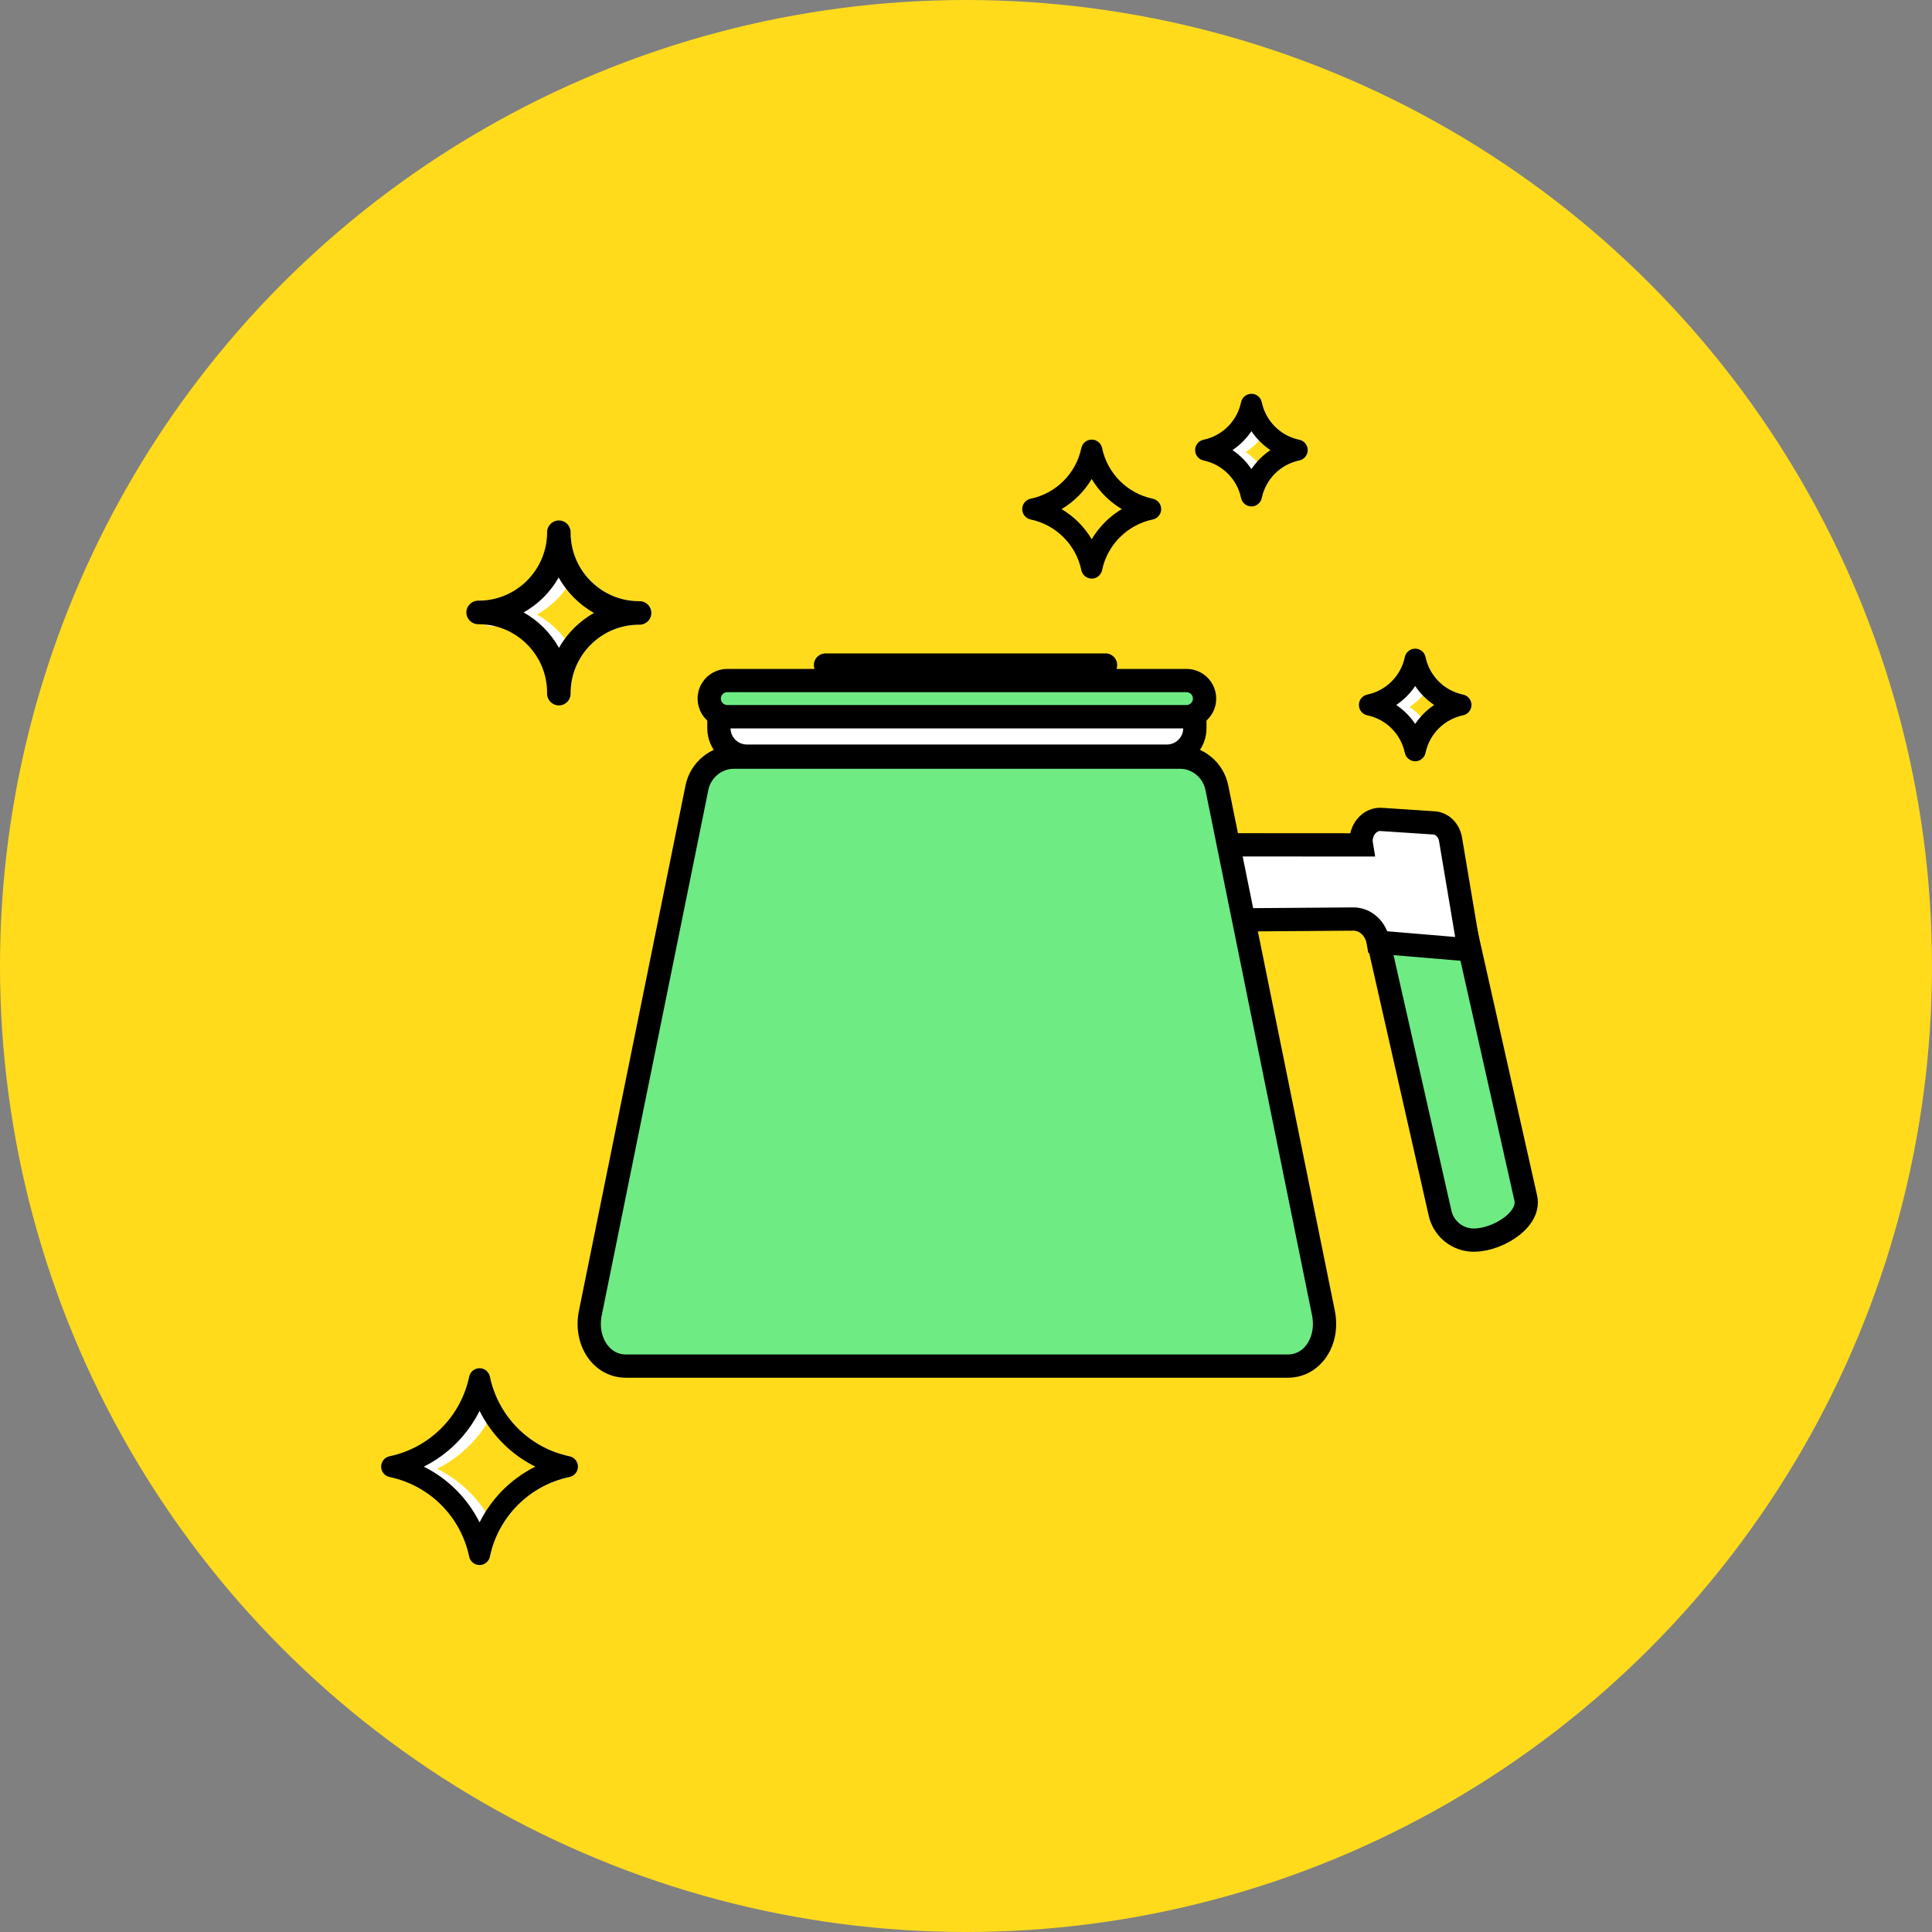 <svg viewBox="0 0 126 126" height="126" width="126" xmlns="http://www.w3.org/2000/svg" id="Layer_1"><rect x="0" y="0" width="126" height="126" fill="#808080" stroke="none"/><defs><style>.cls-1{fill:#000;}.cls-1,.cls-2,.cls-3,.cls-4{stroke-width:0px;}.cls-2,.cls-5{fill:#6eeb83;}.cls-6,.cls-7,.cls-5{stroke:#000;stroke-miterlimit:10;stroke-width:1.517px;}.cls-6,.cls-3{fill:#fff;}.cls-7{fill:none;stroke-linecap:round;}.cls-4{fill:#ffdb1c;}</style></defs><circle r="63" cy="63" cx="63" class="cls-4"></circle><path d="M89.5,59.617l5.959.519,4.047,17.999c.338,1.505-2.105,2.895-3.638,2.728h0c-.954-.104-1.737-.802-1.949-1.738l-4.419-19.507Z" class="cls-5"></path><path d="M77.524,55.095l11.264.007h0c-.154-.908.522-1.746,1.336-1.658l3.438.226c.521.057.941.49,1.039,1.072l1.211,7.202-5.925-.497h0c-.15-.887-.831-1.516-1.632-1.51l-9.11.068-1.621-4.909Z" class="cls-6"></path><path d="M84,89.093h-43.188c-1.598,0-2.682-1.64-2.311-3.466l6.953-34.266c.231-1.137,1.249-1.98,2.381-1.98h29.141c1.132,0,2.151.843,2.381,1.98l6.953,34.266c.371,1.826-.713,3.466-2.311,3.466Z" class="cls-5"></path><path d="M48.707,49.313c-1.005,0-1.822-.817-1.822-1.822v-.758h31.042v.758c0,1.005-.818,1.822-1.823,1.822h-27.396Z" class="cls-3"></path><path d="M77.168,47.491c0,.587-.476,1.064-1.063,1.064h-27.397c-.587,0-1.064-.476-1.064-1.064h29.524M78.684,45.974h-32.558v1.517c0,1.423,1.158,2.58,2.581,2.58h27.397c1.423,0,2.58-1.157,2.58-2.58v-1.517h0ZM77.168,49.007h.005-.005Z" class="cls-1"></path><path d="M47.431,46.738c-.649,0-1.179-.528-1.179-1.177s.529-1.177,1.179-1.177h29.95c.649,0,1.178.528,1.178,1.177s-.528,1.177-1.178,1.177h-29.95Z" class="cls-2"></path><path d="M77.381,45.142c.231,0,.419.188.419.419s-.188.419-.419.419h-29.95c-.231,0-.419-.188-.419-.419s.188-.419.419-.419h29.95M77.381,43.625h-29.95c-1.067,0-1.936.868-1.936,1.936s.868,1.936,1.936,1.936h29.95c1.067,0,1.936-.868,1.936-1.936s-.868-1.936-1.936-1.936h0Z" class="cls-1"></path><line y2="43.372" x2="72.1" y1="43.372" x1="53.837" class="cls-7"></line><path d="M37.143,94.974c-2.607-.546-4.645-2.584-5.192-5.192-.025-.121-.081-.23-.16-.317-.163.095-.285.257-.326.453-.546,2.608-2.584,4.645-5.192,5.192-.32.067-.549.35-.549.677s.23.609.549.676c2.608.546,4.645,2.585,5.192,5.192.026.122.083.23.16.318.163-.096.285-.258.326-.454.547-2.607,2.585-4.645,5.192-5.192.32-.067.55-.349.55-.676s-.23-.61-.55-.677ZM32.142,99.423c-.143-.287-.302-.564-.477-.83-.783-1.193-1.873-2.165-3.16-2.806,1.336-.665,2.458-1.687,3.247-2.943.141-.224.271-.456.39-.694.784,1.574,2.063,2.853,3.636,3.637-1.573.784-2.852,2.063-3.636,3.636Z" class="cls-3"></path><path d="M37.143,94.974c-2.607-.546-4.645-2.584-5.192-5.192-.025-.121-.081-.23-.16-.317-.127-.144-.313-.233-.516-.233-.327,0-.609.23-.676.549-.547,2.608-2.585,4.645-5.192,5.192-.32.067-.55.35-.55.677s.23.609.55.676c2.607.546,4.645,2.584,5.192,5.192.066.32.349.549.676.549.126,0,.247-.034.35-.095.163-.096.285-.258.326-.454.547-2.607,2.585-4.645,5.192-5.192.32-.067.55-.349.55-.676s-.23-.61-.55-.677ZM31.276,99.287c-.784-1.573-2.063-2.852-3.637-3.636,1.574-.784,2.853-2.063,3.637-3.637.143.287.302.564.477.83.783,1.194,1.873,2.166,3.16,2.807-1.336.665-2.458,1.687-3.247,2.942-.141.224-.271.456-.39.694Z" class="cls-1"></path><path d="M84.738,28.679c-1.229-.257-2.189-1.217-2.447-2.446-.025-.121-.081-.23-.16-.317-.163.095-.285.257-.326.453-.257,1.228-1.217,2.189-2.446,2.447-.32.066-.549.349-.549.676s.229.609.549.676c1.229.258,2.189,1.218,2.446,2.447.026.121.083.23.16.317.163-.095.285-.258.326-.454.258-1.229,1.218-2.188,2.447-2.446.32-.067.549-.349.549-.676s-.23-.61-.549-.677ZM82.481,30.727c-.148-.219-.314-.425-.496-.614-.224-.233-.472-.441-.74-.622.32-.215.611-.47.865-.757.134-.151.258-.311.371-.478.328.488.748.908,1.235,1.236-.487.328-.907.748-1.235,1.236Z" class="cls-3"></path><path d="M84.738,28.679c-1.229-.257-2.189-1.217-2.447-2.446-.025-.121-.081-.23-.16-.317-.127-.144-.313-.233-.516-.233-.327,0-.609.23-.676.549-.258,1.229-1.218,2.189-2.447,2.446-.32.067-.549.35-.549.677s.23.609.549.676c1.229.258,2.189,1.217,2.447,2.446.067.32.349.55.676.55.126,0,.247-.035.35-.096.163-.095.285-.258.326-.454.258-1.229,1.218-2.188,2.447-2.446.32-.067.549-.349.549-.676s-.23-.61-.549-.677ZM81.615,30.591c-.328-.488-.748-.908-1.236-1.236.488-.328.908-.748,1.236-1.236.147.219.313.425.496.614.223.233.471.441.74.622-.32.215-.611.47-.865.757-.134.151-.258.311-.371.478Z" class="cls-1"></path><path d="M95.418,45.299c-1.229-.257-2.189-1.217-2.447-2.446-.025-.121-.081-.23-.16-.317-.163.095-.285.257-.326.453-.257,1.228-1.217,2.189-2.446,2.447-.32.066-.549.349-.549.676s.229.609.549.676c1.229.258,2.189,1.218,2.446,2.447.026.121.083.23.16.317.163-.095.285-.258.326-.454.258-1.229,1.218-2.188,2.447-2.446.32-.067.549-.349.549-.676s-.23-.61-.549-.677ZM93.162,47.348c-.148-.219-.314-.425-.496-.614-.224-.233-.472-.441-.74-.622.32-.215.611-.47.865-.757.134-.151.258-.311.371-.478.328.488.748.908,1.235,1.236-.487.328-.907.748-1.235,1.236Z" class="cls-3"></path><path d="M95.418,45.299c-1.229-.257-2.189-1.217-2.447-2.446-.025-.121-.081-.23-.16-.317-.127-.144-.313-.233-.516-.233-.327,0-.609.23-.676.549-.258,1.229-1.218,2.189-2.447,2.446-.32.067-.549.35-.549.677s.23.609.549.676c1.229.258,2.189,1.217,2.447,2.446.067.32.349.55.676.55.126,0,.247-.035.35-.096.163-.095.285-.258.326-.454.258-1.229,1.218-2.188,2.447-2.446.32-.067.549-.349.549-.676s-.23-.61-.549-.677ZM92.295,47.212c-.328-.488-.748-.908-1.236-1.236.488-.328.908-.748,1.236-1.236.147.219.313.425.496.614.223.233.471.441.74.622-.32.215-.611.47-.865.757-.134.151-.258.311-.371.478Z" class="cls-1"></path><path d="M75.181,32.526c-1.66-.348-2.958-1.646-3.306-3.306-.026-.122-.083-.23-.16-.318-.128-.143-.315-.231-.517-.231-.327,0-.609.229-.676.549-.348,1.66-1.646,2.958-3.306,3.306-.32.067-.55.349-.55.676s.23.61.55.677c1.66.348,2.958,1.646,3.306,3.306.067.32.349.549.676.549.126,0,.247-.034.35-.095.164-.096.286-.258.326-.454.348-1.66,1.646-2.958,3.307-3.306.32-.067.549-.349.549-.677s-.23-.609-.549-.676ZM71.198,35.167c-.481-.808-1.157-1.484-1.965-1.965.808-.481,1.483-1.157,1.965-1.965.145.244.308.475.487.693.414.505.914.935,1.477,1.271-.614.366-1.152.845-1.585,1.408-.137.177-.264.364-.379.557Z" class="cls-1"></path><path d="M42.116,39.322c-.236-.022-.467-.063-.69-.123-2.342-.132-4.21-2.086-4.21-4.456v-.033c0-.212-.086-.404-.224-.543-.004-.004-.008-.008-.013-.012-.255.125-.431.387-.431.69,0,1.231-.501,2.347-1.309,3.155-.808.808-1.925,1.309-3.155,1.309h-.033c-.424,0-.767.343-.767.767,0,.275.145.516.362.652.117.073.256.115.405.115h.033c.086,0,.172.002.258.007,2.343.134,4.207,2.082,4.207,4.457v.066c0,.218.091.415.237.554.255-.125.431-.387.431-.69v-.033c0-1.198.468-2.323,1.318-3.166.842-.838,1.959-1.298,3.15-1.298h.03c.423,0,.766-.342.767-.764,0-.277-.145-.52-.364-.656ZM38.318,41.087c-.395.392-.729.83-.996,1.301-.142-.255-.303-.499-.481-.729-.493-.642-1.114-1.181-1.824-1.581.748-.421,1.396-.997,1.902-1.685.14-.19.269-.388.385-.594.264.473.595.913.988,1.308.396.399.838.735,1.314,1.003-.465.262-.898.589-1.288.977Z" class="cls-3"></path><path d="M42.116,39.322c-.116-.072-.252-.114-.398-.114h-.067c-.075-.001-.151-.004-.225-.008-2.342-.132-4.21-2.086-4.21-4.456v-.033c0-.212-.086-.404-.224-.543-.004-.004-.008-.008-.013-.012-.137-.132-.324-.213-.53-.213-.424,0-.768.343-.768.767,0,1.231-.501,2.347-1.309,3.155s-1.924,1.309-3.155,1.309h-.033c-.424,0-.768.343-.768.767s.344.767.768.767h.033c.144,0,.287.007.427.021.238.022.471.063.696.123,1.92.5,3.34,2.248,3.34,4.321v.066c0,.424.344.767.768.767.12,0,.234-.027.336-.077.255-.125.431-.387.431-.69v-.033c0-1.198.468-2.323,1.318-3.166.842-.838,1.959-1.298,3.15-1.298h.03c.423,0,.766-.342.767-.764,0-.277-.145-.52-.364-.656ZM36.455,42.252c-.54-.966-1.341-1.768-2.305-2.311.954-.537,1.747-1.327,2.286-2.278.142.253.303.497.481.729.155.202.324.396.506.579.396.398.838.735,1.315,1.003-.466.262-.898.589-1.288.976-.224.222-.427.459-.611.708-.14.19-.269.389-.385.594Z" class="cls-1"></path></svg>